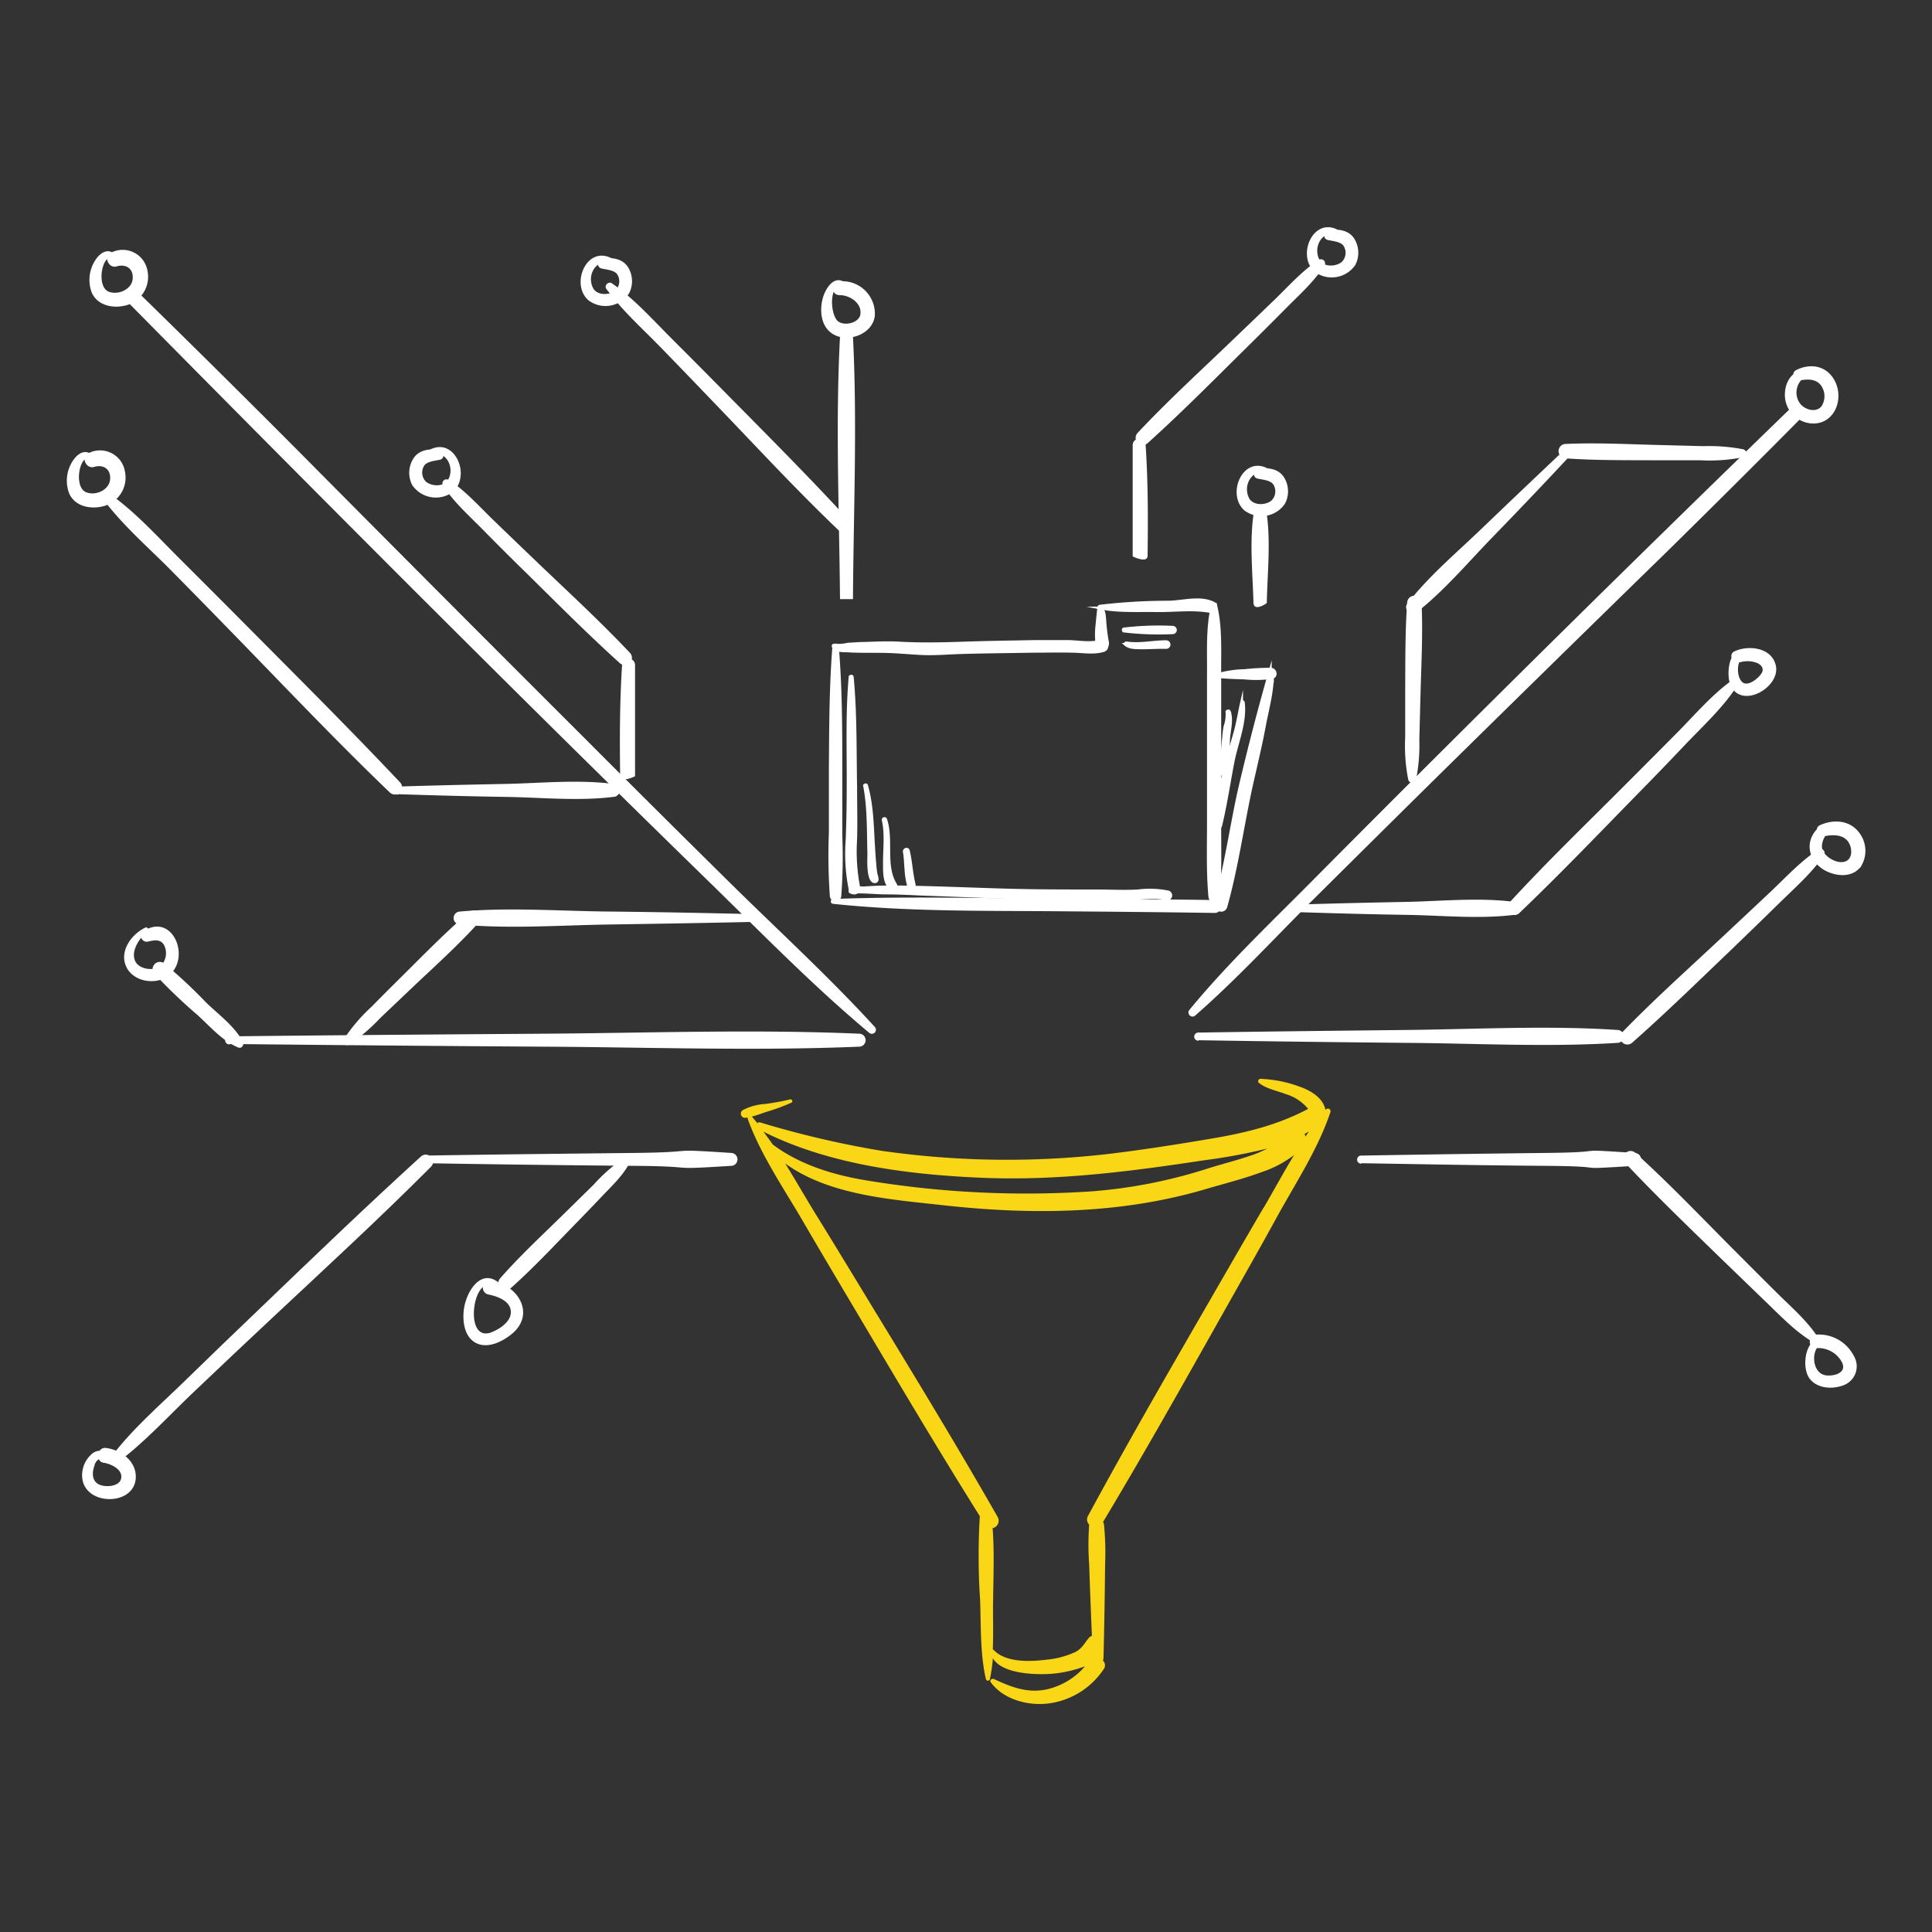 <svg xmlns="http://www.w3.org/2000/svg" viewBox="0 0 350 350"><rect x="0" y="0" width="350" height="350" fill="#333333" stroke="none"/><defs><style>.cls-1{fill:#f9d616;}.cls-2,.cls-3{fill:#fff;stroke:#fff;stroke-miterlimit:10;}.cls-2{stroke-width:0.25px;}.cls-3{stroke-width:0.5px;}</style></defs><title>Business Intelligence</title><g id="Ebene_2" data-name="Ebene 2"><path class="cls-1" d="M240.12,201.11l0,0a.13.13,0,0,0,0-.06c-.47-2.25-2.78-3.54-4.78-4.23a23,23,0,0,0-7-1.38c-.34,0-.58.49-.29.72,1.37,1.11,3.31,1.44,4.93,2.06a8.4,8.4,0,0,1,4,2.66c-5.44,2.91-11.23,4.32-17.29,5.35s-12.2,2-18.32,2.75a159.64,159.64,0,0,1-41.72-.51,173.57,173.57,0,0,1-21.93-5.13.51.51,0,0,0-.51.13c-.33-.4-.67-.8-1-1.19,1.05-.26,2.11-.71,3.11-1a33.54,33.54,0,0,0,4.06-1.53c.34-.15.09-.67-.25-.58a45.23,45.23,0,0,1-4.48.82,10.06,10.06,0,0,0-4.09,1.12.76.76,0,0,0,.4,1.4l.5-.06a.39.39,0,0,0,0,.26c2.34,6.47,6.48,12.5,9.94,18.43,3.56,6.12,7.2,12.21,10.81,18.31,7,11.79,14,23.59,21.28,35.2a1.55,1.55,0,0,0,0,.21,120.45,120.45,0,0,0,.07,15.08c.16,4.64,0,9.75,1.05,14.27a.38.38,0,0,0,.72,0,31.6,31.6,0,0,0,.54-3.8c1.73,2.92,7.93,3,10.55,2.82a22.25,22.25,0,0,0,6.14-1.37,12.83,12.83,0,0,1-7.25,4.25c-3.4.61-6.23-.54-9.26-1.94-.34-.15-.84.21-.57.58,2.26,3.08,6.53,4.25,10.2,3.88a14.18,14.18,0,0,0,10.22-6.18,1.2,1.2,0,0,0-.1-1.64,1.09,1.09,0,0,0,.11-.43q.21-8.53.29-17.06a51,51,0,0,0-.2-7.1,1.29,1.29,0,0,0-.17-.5c7.32-12.21,14.3-24.61,21.27-37,3.47-6.17,7-12.34,10.39-18.54,3.32-6,7.33-12.14,9.51-18.66A.43.43,0,0,0,240.12,201.11Zm-3,3.87-.61.9a2.35,2.35,0,0,0-.17-.44Zm-59.37,8.38c13.7.59,27-1.13,40.49-3.18a101.93,101.93,0,0,0,11.34-2.11,20.62,20.62,0,0,1-2.52,1.11c-2.63.92-5.33,1.61-8,2.42a91.26,91.26,0,0,1-21.37,4.23,177.5,177.5,0,0,1-40.8-2c-6-1-12-2.83-16.9-6.49-.55-.8-1.12-1.58-1.7-2.33C150.23,211,164.64,212.8,177.77,213.36Zm51.15,5.44c-3.59,6.11-7.11,12.26-10.66,18.39-7.16,12.41-14.32,24.82-21.13,37.42a1.3,1.3,0,0,0,.2,1.58.21.21,0,0,0,0,.08,49.48,49.48,0,0,0,0,7.1q.22,6.5.5,13a1.09,1.09,0,0,0-.56.36c-.85,1-1.19,1.9-2.45,2.55a15.84,15.84,0,0,1-5.23,1.39c-2.91.35-7.39.58-9.59-1.8a.51.51,0,0,0-.13-.09c.14-3,0-6,.06-8.84.05-4.35.24-8.75-.09-13.1a1.37,1.37,0,0,0,.93-2c-7.1-12.44-14.54-24.68-22-36.91-3.69-6.06-7.35-12.12-11.08-18.15-1.8-2.92-3.55-6-5.42-9,8,5.78,19.23,6.51,28.71,7.57,15.86,1.76,32.12,1.62,47.49-2.94,3.4-1,6.89-1.87,10.21-3.11a19.64,19.64,0,0,0,5.77-3.05C232.52,212.39,230.75,215.68,228.92,218.8Z"/><path class="cls-2" d="M20.91,265.07c5-3.65,9.37-8.48,13.85-12.75q7.26-6.91,14.57-13.75c9.61-9,19.35-17.95,28.66-27.29,1.07-1.08-.55-2.68-1.67-1.66-9.75,8.88-19.25,18-28.78,27.16q-7.08,6.76-14.09,13.59c-4.53,4.41-9.61,8.78-13.37,13.86-.36.49.35,1.19.83.84Z"/><path class="cls-2" d="M216.43,183.89c7.57-6.61,14.44-14.12,21.57-21.2s14.11-14,21.2-21q21.42-21.09,42.94-42.08c8-7.89,16-15.81,23.93-23.84a1.17,1.17,0,0,0-1.66-1.66q-43.14,41.81-85.51,84.45c-7.88,8-16.21,15.8-23.33,24.47a.61.61,0,0,0,.86.86Z"/><path class="cls-2" d="M158.41,186.15c-8.29-9.08-17.45-17.44-26.2-26.08S114.67,142.71,106,134Q80.09,108.15,54.34,82.18,39.58,67.35,24.62,52.74A1.18,1.18,0,0,0,23,54.4C57.42,89.25,92,124,127.1,158.25c10,9.71,19.77,19.84,30.45,28.76a.61.61,0,0,0,.86-.86Z"/><path class="cls-2" d="M329,242c-2.05-3-4.9-5.4-7.42-7.93-2.85-2.83-5.68-5.67-8.52-8.52-5.54-5.58-11-11.29-16.84-16.57a1.17,1.17,0,0,0-1.66,1.66c5.38,5.74,11.08,11.2,16.72,16.7q4.14,4,8.34,8.06c2.69,2.56,5.38,5.46,8.55,7.43.5.31,1.18-.33.83-.83Z"/><path class="cls-2" d="M43.86,188.76c-1.41-2.75-4.45-4.94-6.63-7.08a92.67,92.67,0,0,0-7.61-7.09A1.18,1.18,0,0,0,28,176.26a98.8,98.8,0,0,0,7.82,7.49c2.22,2,4.58,4.78,7.4,5.9.54.21.91-.47.69-.89Z"/><path class="cls-2" d="M329.48,154c-3.2,2.1-5.92,5.08-8.7,7.7-3,2.82-6,5.63-9,8.44-6,5.61-12.14,11.11-17.85,17a1.18,1.18,0,0,0,1.66,1.67c6.16-5.44,12.05-11.2,18-16.89q4.45-4.28,8.86-8.6c2.71-2.66,5.77-5.33,7.89-8.5a.61.61,0,0,0-.83-.83Z"/><path class="cls-2" d="M313.7,123.44c-3.58,2.62-6.6,6.16-9.71,9.31q-5.16,5.2-10.34,10.38c-6.78,6.78-13.7,13.47-20.19,20.55a1.18,1.18,0,0,0,1.67,1.66c6.94-6.63,13.61-13.56,20.31-20.43q5-5.07,9.87-10.21c3.15-3.29,6.73-6.59,9.22-10.43.32-.49-.34-1.2-.83-.83Z"/><path class="cls-2" d="M113.05,209.91a31.83,31.83,0,0,0-5.44,4.81l-5.71,5.61c-3.79,3.72-7.72,7.36-11.22,11.36a1.18,1.18,0,0,0,1.66,1.67c4-3.55,7.64-7.44,11.35-11.25q2.64-2.7,5.24-5.44c1.74-1.83,3.74-3.69,4.95-5.93a.61.61,0,0,0-.83-.83Z"/><path class="cls-2" d="M18.71,90.25C22.23,95,26.88,99,31,103.16q6.68,6.77,13.3,13.59c8.74,9,17.36,18.05,26.39,26.71a1.18,1.18,0,0,0,1.67-1.67c-8.59-9.1-17.45-17.95-26.27-26.83Q39.55,108.38,33,101.84c-4.26-4.21-8.5-9-13.41-12.42-.48-.34-1.19.35-.83.83Z"/><path class="cls-2" d="M77,210.6q19,.32,38,.48c12.61.1,4.85.79,17.43,0a1,1,0,0,0,0-2.09c-12.58-.83-4.82-.14-17.43,0s-25.3.27-38,.48a.61.61,0,0,0,0,1.21Z"/><path class="cls-2" d="M246.51,210.6c12.65.21,21,.38,33.7.48s3.35.79,15.92,0a1,1,0,0,0,0-2.09c-12.57-.83-3.32-.14-15.92,0s-21,.27-33.7.48a.61.61,0,0,0,0,1.21Z"/><path class="cls-2" d="M217,188.32q19,.31,38,.48c12.6.1,25.38.79,38,0a1,1,0,0,0,0-2.09c-12.58-.83-25.36-.14-38,0s-25.31.27-38,.48a.61.61,0,0,0,0,1.21Z"/><path class="cls-2" d="M63.19,189.13a32.39,32.39,0,0,0,5.54-4.73l6.12-5.82c4-3.77,8.07-7.45,11.75-11.5a1.17,1.17,0,0,0-1.66-1.66c-4.13,3.58-8,7.52-11.87,11.37-1.9,1.88-3.79,3.76-5.66,5.67a31.17,31.17,0,0,0-5,5.84.61.61,0,0,0,.83.83Z"/><path class="cls-2" d="M137.13,165.74c-9-.21-17.93-.39-26.89-.48s-18-.79-26.89,0a1.05,1.05,0,0,0,0,2.1c8.86.82,18,.14,26.89,0s17.93-.28,26.89-.49a.6.6,0,0,0,0-1.2Z"/><path class="cls-2" d="M256.4,141.27A32.15,32.15,0,0,0,257,134c.08-2.81.14-5.63.22-8.45.15-5.47.44-11,.18-16.43a1.18,1.18,0,0,0-2.35,0c-.39,5.45-.33,11-.36,16.43,0,2.67,0,5.34,0,8a31.08,31.08,0,0,0,.56,7.71.62.62,0,0,0,1.18,0Z"/><path class="cls-2" d="M315.8,81.52a32.61,32.61,0,0,0-7.26-.57l-8.45-.22c-5.47-.14-11-.43-16.44-.18a1.18,1.18,0,0,0,0,2.36c5.46.39,11,.32,16.44.35,2.67,0,5.34,0,8,0a31,31,0,0,0,7.71-.56.61.61,0,0,0,0-1.17Z"/><path class="cls-2" d="M283.6,81.49q-7.41,7-14.72,14c-4.64,4.51-9.9,8.85-13.86,14-.63.81.62,2.06,1.44,1.43,5.13-4,9.46-9.21,14-13.86q7.08-7.29,14-14.72a.6.6,0,0,0-.85-.85Z"/><path class="cls-2" d="M235.21,165.12c6.52.21,13,.39,19.55.49s13.19.79,19.55,0a1.05,1.05,0,0,0,0-2.1c-6.36-.83-13.14-.13-19.55,0s-13,.27-19.55.48a.6.6,0,0,0,0,1.2Z"/><path class="cls-2" d="M72,143.75c6.52.21,13,.39,19.55.49s13.18.79,19.55,0a1.05,1.05,0,0,0,0-2.1c-6.37-.83-13.14-.13-19.55,0s-13,.27-19.55.48a.6.6,0,0,0,0,1.2Z"/><path class="cls-2" d="M41.52,189q28.53.31,57.06.49c19,.1,38.09.79,57.06,0a1.05,1.05,0,0,0,0-2.1c-19-.82-38.08-.13-57.06,0s-38,.27-57.06.48a.6.6,0,0,0,0,1.2Z"/><path class="cls-2" d="M316.23,118.11c-3.07-1-3.41,4.36-2.57,6.08,2,4.16,8.88.12,7.9-3.71-.79-3.1-4.9-3.51-7.31-2.36-1,.49-.29,2.08.75,1.79a5,5,0,0,1,3.42.1c.81.39,1.32,1.09.85,1.95s-2.45,2.6-3.6,1.8c-1.39-1-1.28-4.72.56-5.14a.27.27,0,0,0,0-.51Z"/><path class="cls-2" d="M90.94,233.12c-3.51-3.94-6.56,1-6.83,4.55-.15,1.84.17,4.17,1.82,5.3,2.2,1.51,5.26-.11,7-1.66,4-3.68.36-8.8-4.24-9.14a1.12,1.12,0,0,0-.3,2.19c1.78.35,4.45,1.26,4.27,3.56-.14,1.71-2.14,3-3.65,3.58-1.71.61-2.76-.29-3.14-2-.66-2.87.86-9.19,4.77-6.09a.23.23,0,0,0,.33-.33Z"/><path class="cls-2" d="M16.56,82.5c-1.25-1.16-2.62,0-3.32,1.14a6.39,6.39,0,0,0-.59,5.71c1.07,2.41,4.06,2.87,6.37,2.14a5.23,5.23,0,0,0,3.49-6.06,4.44,4.44,0,0,0-6.45-3.2c-1.28.56-.37,2.63.94,2.24,1.78-.54,3.25.44,3.07,2.4S17.44,90,15.62,89.31c-2.52-.89-1.38-7.17.68-6.38a.26.26,0,0,0,.26-.43Z"/><path class="cls-2" d="M20.65,46.12c-1.24-1.16-2.62,0-3.32,1.15a6.4,6.4,0,0,0-.59,5.7c1.08,2.41,4.06,2.87,6.37,2.14a5.22,5.22,0,0,0,3.49-6,4.44,4.44,0,0,0-6.45-3.21c-1.28.56-.37,2.64.94,2.24,1.78-.53,3.25.44,3.07,2.4s-2.63,3.09-4.45,2.44c-2.52-.89-1.38-7.16.68-6.37.25.09.44-.27.26-.44Z"/><path class="cls-2" d="M327.57,67.19c-2.38-.4-3.94,1.67-4.08,3.88a5.07,5.07,0,0,0,4.06,5.43c4.59.87,6.74-4.42,4.45-7.92-1.5-2.3-4.2-2.61-6.54-1.43-.95.48-.25,1.81.69,1.63,1.55-.31,3.26-.21,4.07,1.34a3.47,3.47,0,0,1-.15,3.57c-1.08,1.33-3.31.63-4.14-.61a3.48,3.48,0,0,1,1.64-5.22c.29-.1.36-.61,0-.67Z"/><path class="cls-2" d="M333.54,150.26c-1.38-2-3.77-.95-4.87.77-1.68,2.61-.21,5.58,2.42,6.76,2,.91,4.63,1,6-1a5.25,5.25,0,0,0-.14-5.53c-1.62-2.53-4.63-2.81-7.19-1.66-1.05.47-.27,2,.74,1.76,1.66-.33,3.71-.33,4.61,1.37.5.95.61,2.49-.32,3.2-1.5,1.14-4.42-.52-4.8-2.12s1.34-4.55,3.26-3.18a.24.24,0,0,0,.32-.32Z"/><path class="cls-2" d="M331.07,242.74c-3.69-1.45-4.78,4.65-3.19,6.86,1.35,1.87,4.11,2,6.11,1.21a3.53,3.53,0,0,0,1.74-5.11,7,7,0,0,0-6.69-3.8c-1.38.14-1.43,2.3,0,2.2a5,5,0,0,1,4.74,2.6c1,1.94-1.17,2.73-2.84,2.6-3.38-.26-3.07-6.55,0-6a.28.28,0,0,0,.15-.53Z"/><path class="cls-2" d="M20.08,264a2.22,2.22,0,0,0-3.5-.38A4.94,4.94,0,0,0,15.06,268c.76,4.67,9.16,4.62,9.41-.25.15-3-2.65-5-5.34-5.32-1.38-.15-1.72,2.24-.33,2.44s3.79,1.32,3.22,3.17c-.47,1.52-3.42,1.63-4.5.78s-.91-2.28-.53-3.34a1.88,1.88,0,0,1,2.82-1.24c.17.08.39-.09.27-.28Z"/><path class="cls-2" d="M26.43,168.14c-2.42,1.11-4.67,4.08-3.5,6.82s5.11,3.39,7.35,1.83c4.29-3,1-11.42-4.19-8a.92.92,0,0,0,.7,1.67c1.3-.35,2.61-.47,3.18,1a3.37,3.37,0,0,1-.7,3.54c-1.25,1.13-4,.79-4.82-.7-1.05-1.92.74-4.55,2.23-5.66a.25.25,0,0,0-.25-.43Z"/><path class="cls-2" d="M239,47.14c-3,2-5.46,4.77-8,7.23q-4.15,4-8.33,8c-5.54,5.31-11.22,10.52-16.47,16.12a1.17,1.17,0,0,0,1.66,1.66c5.71-5.14,11.14-10.6,16.6-16q4.11-4.05,8.17-8.14c2.49-2.53,5.3-5,7.23-8a.62.62,0,0,0-.84-.84Z"/><path class="cls-2" d="M207.77,100.72c.09-6.71.09-13.42-.35-20.07a1.05,1.05,0,0,0-2.1,0l0,20.07S207.75,101.89,207.77,100.72Z"/><path class="cls-2" d="M227.2,109.18c-.14-5.4-.76-11.18.09-16.53a1.06,1.06,0,0,1,2,0c.84,5.34.18,11.13.08,16.53C229.39,109.18,227.24,110.7,227.2,109.18Z"/><path class="cls-2" d="M229.63,85c-4.38-2.38-7.31,4.47-4.15,7.34a5,5,0,0,0,7.21-1.18,4.68,4.68,0,0,0-.26-4.74c-1-1.41-2.71-1.57-4.32-1.44-.86.07-1.19,1.42-.22,1.61s2.22.31,2.81,1a2.45,2.45,0,0,1-.33,3.23c-1.16.87-3.25.91-4.12-.37a3.64,3.64,0,0,1-.13-3.35,3,3,0,0,1,3.4-1.68c.23,0,.3-.32.11-.42Z"/><path class="cls-2" d="M242.37,41.78c-4.39-2.38-7.32,4.47-4.16,7.34a5.06,5.06,0,0,0,7.21-1.18,4.7,4.7,0,0,0-.26-4.75c-1-1.41-2.71-1.56-4.32-1.44-.86.07-1.19,1.43-.22,1.62s2.22.31,2.81,1a2.45,2.45,0,0,1-.33,3.23c-1.16.87-3.25.92-4.11-.36a3.63,3.63,0,0,1-.14-3.36,3,3,0,0,1,3.4-1.67c.23,0,.3-.32.12-.42Z"/><path class="cls-2" d="M81.21,87c3,2,5.47,4.77,8,7.23q4.14,4,8.32,8c5.55,5.31,11.22,10.52,16.48,16.11a1.18,1.18,0,0,1-1.67,1.67c-5.7-5.14-11.13-10.6-16.6-16q-4.11-4-8.17-8.14c-2.49-2.53-5.3-5-7.22-8a.61.61,0,0,1,.83-.83Z"/><path class="cls-2" d="M112.47,140.55c-.09-6.71-.08-13.42.35-20.07a1.05,1.05,0,0,1,2.1,0l0,20.07S112.49,141.71,112.47,140.55Z"/><path class="cls-2" d="M77.88,81.61C82.26,79.23,85.19,86.08,82,89a5.06,5.06,0,0,1-7.21-1.18A4.7,4.7,0,0,1,75.08,83c1-1.41,2.71-1.56,4.32-1.44.86.07,1.19,1.43.22,1.62s-2.21.31-2.8,1a2.44,2.44,0,0,0,.33,3.23c1.15.87,3.25.92,4.11-.37a3.61,3.61,0,0,0,.13-3.35A3.05,3.05,0,0,0,78,82c-.22,0-.3-.31-.11-.41Z"/><path class="cls-2" d="M109.94,52.22c2.74,3.85,6.46,7.15,9.76,10.54q5.42,5.58,10.8,11.2c7.07,7.36,14,14.85,21.41,21.92a1.18,1.18,0,0,0,1.67-1.67c-6.92-7.51-14.13-14.76-21.29-22q-5.3-5.39-10.65-10.73c-3.43-3.42-6.86-7.3-10.87-10.06-.49-.33-1.18.34-.83.84Z"/><path class="cls-2" d="M154.4,108.41c.1-15.76.79-31.67,0-47.41a1.05,1.05,0,0,0-2.1,0c-.83,15.74-.14,31.65,0,47.41Z"/><path class="cls-2" d="M152.85,51.19C151,50,149.59,52.56,149.19,54c-.64,2.25-.36,5.24,1.9,6.49,2.68,1.48,6.91-.11,7.27-3.31a5.77,5.77,0,0,0-6.24-6.09c-1.39.17-1.49,2.27,0,2.25,1.84,0,4.14,1.45,3.88,3.57-.21,1.71-3,2.38-4.26,1.39-1.49-1.15-1.82-7.06.92-6.66a.24.24,0,0,0,.19-.44Z"/><path class="cls-2" d="M110.79,46.93c-4.39-2.37-7.31,4.47-4.15,7.34a5,5,0,0,0,7.21-1.18,4.68,4.68,0,0,0-.26-4.74c-1-1.41-2.71-1.57-4.32-1.44-.86.07-1.19,1.42-.22,1.62s2.21.31,2.8,1a2.44,2.44,0,0,1-.33,3.23c-1.15.87-3.25.92-4.11-.37a3.61,3.61,0,0,1-.13-3.35,3.05,3.05,0,0,1,3.4-1.68c.22,0,.3-.31.11-.42Z"/><path class="cls-3" d="M154,122.63c-.59,6.59-.32,13.33-.36,19.94,0,3.17-.06,6.33-.18,9.5a32.66,32.66,0,0,0,.56,9.15c.25,1,1.8.58,1.56-.44a33.89,33.89,0,0,1-.56-8.71c.09-3.17,0-6.33,0-9.5-.12-6.62,0-13.34-.62-19.94a.19.19,0,0,0-.37,0Z"/><path class="cls-3" d="M154.18,161.65c2.1-.17,4.32.13,6.43.13,2.46,0,4.92.16,7.38.25,5,.17,9.93.39,14.89.56s10.07.15,15.1.15h7.32c2,0,4.06-.42,6,.14a.67.67,0,0,0,.35-1.29,16.51,16.51,0,0,0-5.48-.2c-2.52.14-5.08,0-7.62,0-5.23,0-10.47,0-15.71-.14s-10.34-.36-15.51-.49c-2.46-.06-4.91-.13-7.37-.07-1.21,0-2.43.1-3.65.16a3.86,3.86,0,0,0-2.26.42c-.13.1-.1.36.09.35Z"/><path class="cls-3" d="M224.93,127.21c-.42,1.83-.69,3.66-1.2,5.48s-1.09,3.61-1.53,5.45c-.88,3.68-2.15,7.52-2.45,11.3a.71.71,0,0,0,1.38.19c.94-3.85,1.51-7.84,2.27-11.73.68-3.41,2.3-7.13,1.84-10.65,0-.16-.27-.23-.31,0Z"/><path class="cls-3" d="M222.27,129a6.31,6.31,0,0,1-.34,2.55c-.17.82-.22,1.67-.31,2.49a44.55,44.55,0,0,0-.26,6,.48.48,0,0,0,1,0c.13-2,.13-4,.21-6,.06-1.6.71-3.62.12-5.15a.2.2,0,0,0-.38.11Z"/><path class="cls-3" d="M203.61,114.32a53.15,53.15,0,0,0,8.83.31.48.48,0,0,0,0-1,53.15,53.15,0,0,0-8.83.31c-.17,0-.17.32,0,.34Z"/><path class="cls-3" d="M203.85,116.73c.76.69,2,.62,3,.64,1.47,0,2.94-.11,4.41-.07a.53.53,0,0,0,0-1.06c-2.39,0-4.82.6-7.2.22-.15,0-.28.15-.16.27Z"/><path class="cls-3" d="M156.63,142.4c.76,4,.64,8.15.76,12.2,0,.74-.3,5.44,1.22,5.12a.44.44,0,0,0,.11-.79c.3.17.05-.27,0-.53a15.62,15.62,0,0,1-.22-1.79c-.12-1.27-.19-2.54-.27-3.81-.2-3.51-.27-7.11-1.24-10.5a.18.18,0,0,0-.35.1Z"/><path class="cls-3" d="M160,148.58c.58,2.55.19,5.35.22,7.95,0,1.39-.07,3.63,1.26,4.49a.56.56,0,0,0,.77-.76c-2.14-3.42-.55-8.09-1.8-11.81a.23.23,0,0,0-.45.13Z"/><path class="cls-3" d="M163.83,154.32c.33,2.07.15,4.18.79,6.2a.52.52,0,0,0,1-.27c-.51-2-.58-4.11-1.06-6.13-.12-.49-.81-.27-.74.2Z"/><path class="cls-3" d="M230.13,121.42c-2,7-3.85,14.11-5.52,21.25-.84,3.63-1.46,7.31-2.19,11-.35,1.8-.7,3.61-1.13,5.4a22.13,22.13,0,0,0-.92,5,.87.87,0,0,0,1.7.23c2-7.12,3-14.45,4.56-21.65.81-3.65,1.7-7.26,2.39-10.93.63-3.42,1.62-6.68,1.5-10.18a.2.2,0,0,0-.39,0Z"/><path class="cls-3" d="M220.46,122.55c1.65.18,3.3.22,5,.28a20.64,20.64,0,0,0,5-.1c.89-.18.63-1.46-.2-1.5a42.22,42.22,0,0,0-4.77.25,19.58,19.58,0,0,0-5,.75.16.16,0,0,0,0,.32Z"/><path class="cls-3" d="M151.05,117.08c-.58,7.39-.59,14.86-.64,22.27q0,5.72,0,11.45a104.13,104.13,0,0,0,.17,11.45.79.79,0,0,0,1.58,0,95.22,95.22,0,0,0,.18-10.82q0-5.72,0-11.45c0-7.62,0-15.3-.64-22.9a.29.29,0,0,0-.57,0Z"/><path class="cls-3" d="M219.66,109.63c-1,4.09-.7,8.62-.75,12.8,0,4.45,0,8.91,0,13.36s0,8.91,0,13.36-.15,8.94.27,13.36a.77.77,0,0,0,1.53,0c.42-4.42.25-8.92.27-13.36s0-8.91,0-13.36,0-8.91,0-13.36c-.05-4.18.26-8.71-.75-12.8a.29.29,0,0,0-.55,0Z"/><path class="cls-3" d="M150.94,163.49c13.38,1.41,26.87,1.24,40.31,1.34,9.6.08,19.21.16,28.81.31a.92.92,0,0,0,0-1.84c-9.47-.13-18.94-.19-28.41-.24-13.56-.07-27.16-.46-40.71.05a.19.19,0,0,0,0,.38Z"/><path class="cls-3" d="M150.94,117.16c.63.86,1.72.71,2.69.77,2.2.13,4.41.06,6.62.1s4.47.27,6.71.38,4.58-.09,6.86-.17c4.54-.14,9.08-.17,13.62-.25,2.24,0,4.47-.06,6.71,0,1.88,0,3.92.42,5.75-.13,1.15-.34.62-2.18-.49-1.78-1.74.64-4,.15-5.87.13-2,0-4.07,0-6.1,0-4.12.08-8.25.13-12.37.27s-8.23.25-12.38,0c-2-.1-4,0-6.05.07-1,0-2,.09-3,.14a8.36,8.36,0,0,1-2.52.18.15.15,0,0,0-.17.22Z"/><path class="cls-3" d="M199.05,110.24c-.05,0-.29,2.59-.31,2.8a14.5,14.5,0,0,0,0,3.78c.28,1.23,2.18.71,1.89-.52a32.92,32.92,0,0,1-.49-4.08c-.07-.74-.12-1.9-.9-2.25-.18-.07-.33.17-.16.27Z"/><path class="cls-3" d="M199.22,110.13c3.37.67,6.86.45,10.28.5,3.22.05,6.51-.42,9.69.14.87.16,1.53-1.06.64-1.51-2.48-1.26-5.86-.13-8.52-.18a105.47,105.47,0,0,0-12.05.73c-.17,0-.23.28,0,.32Z"/></g></svg>